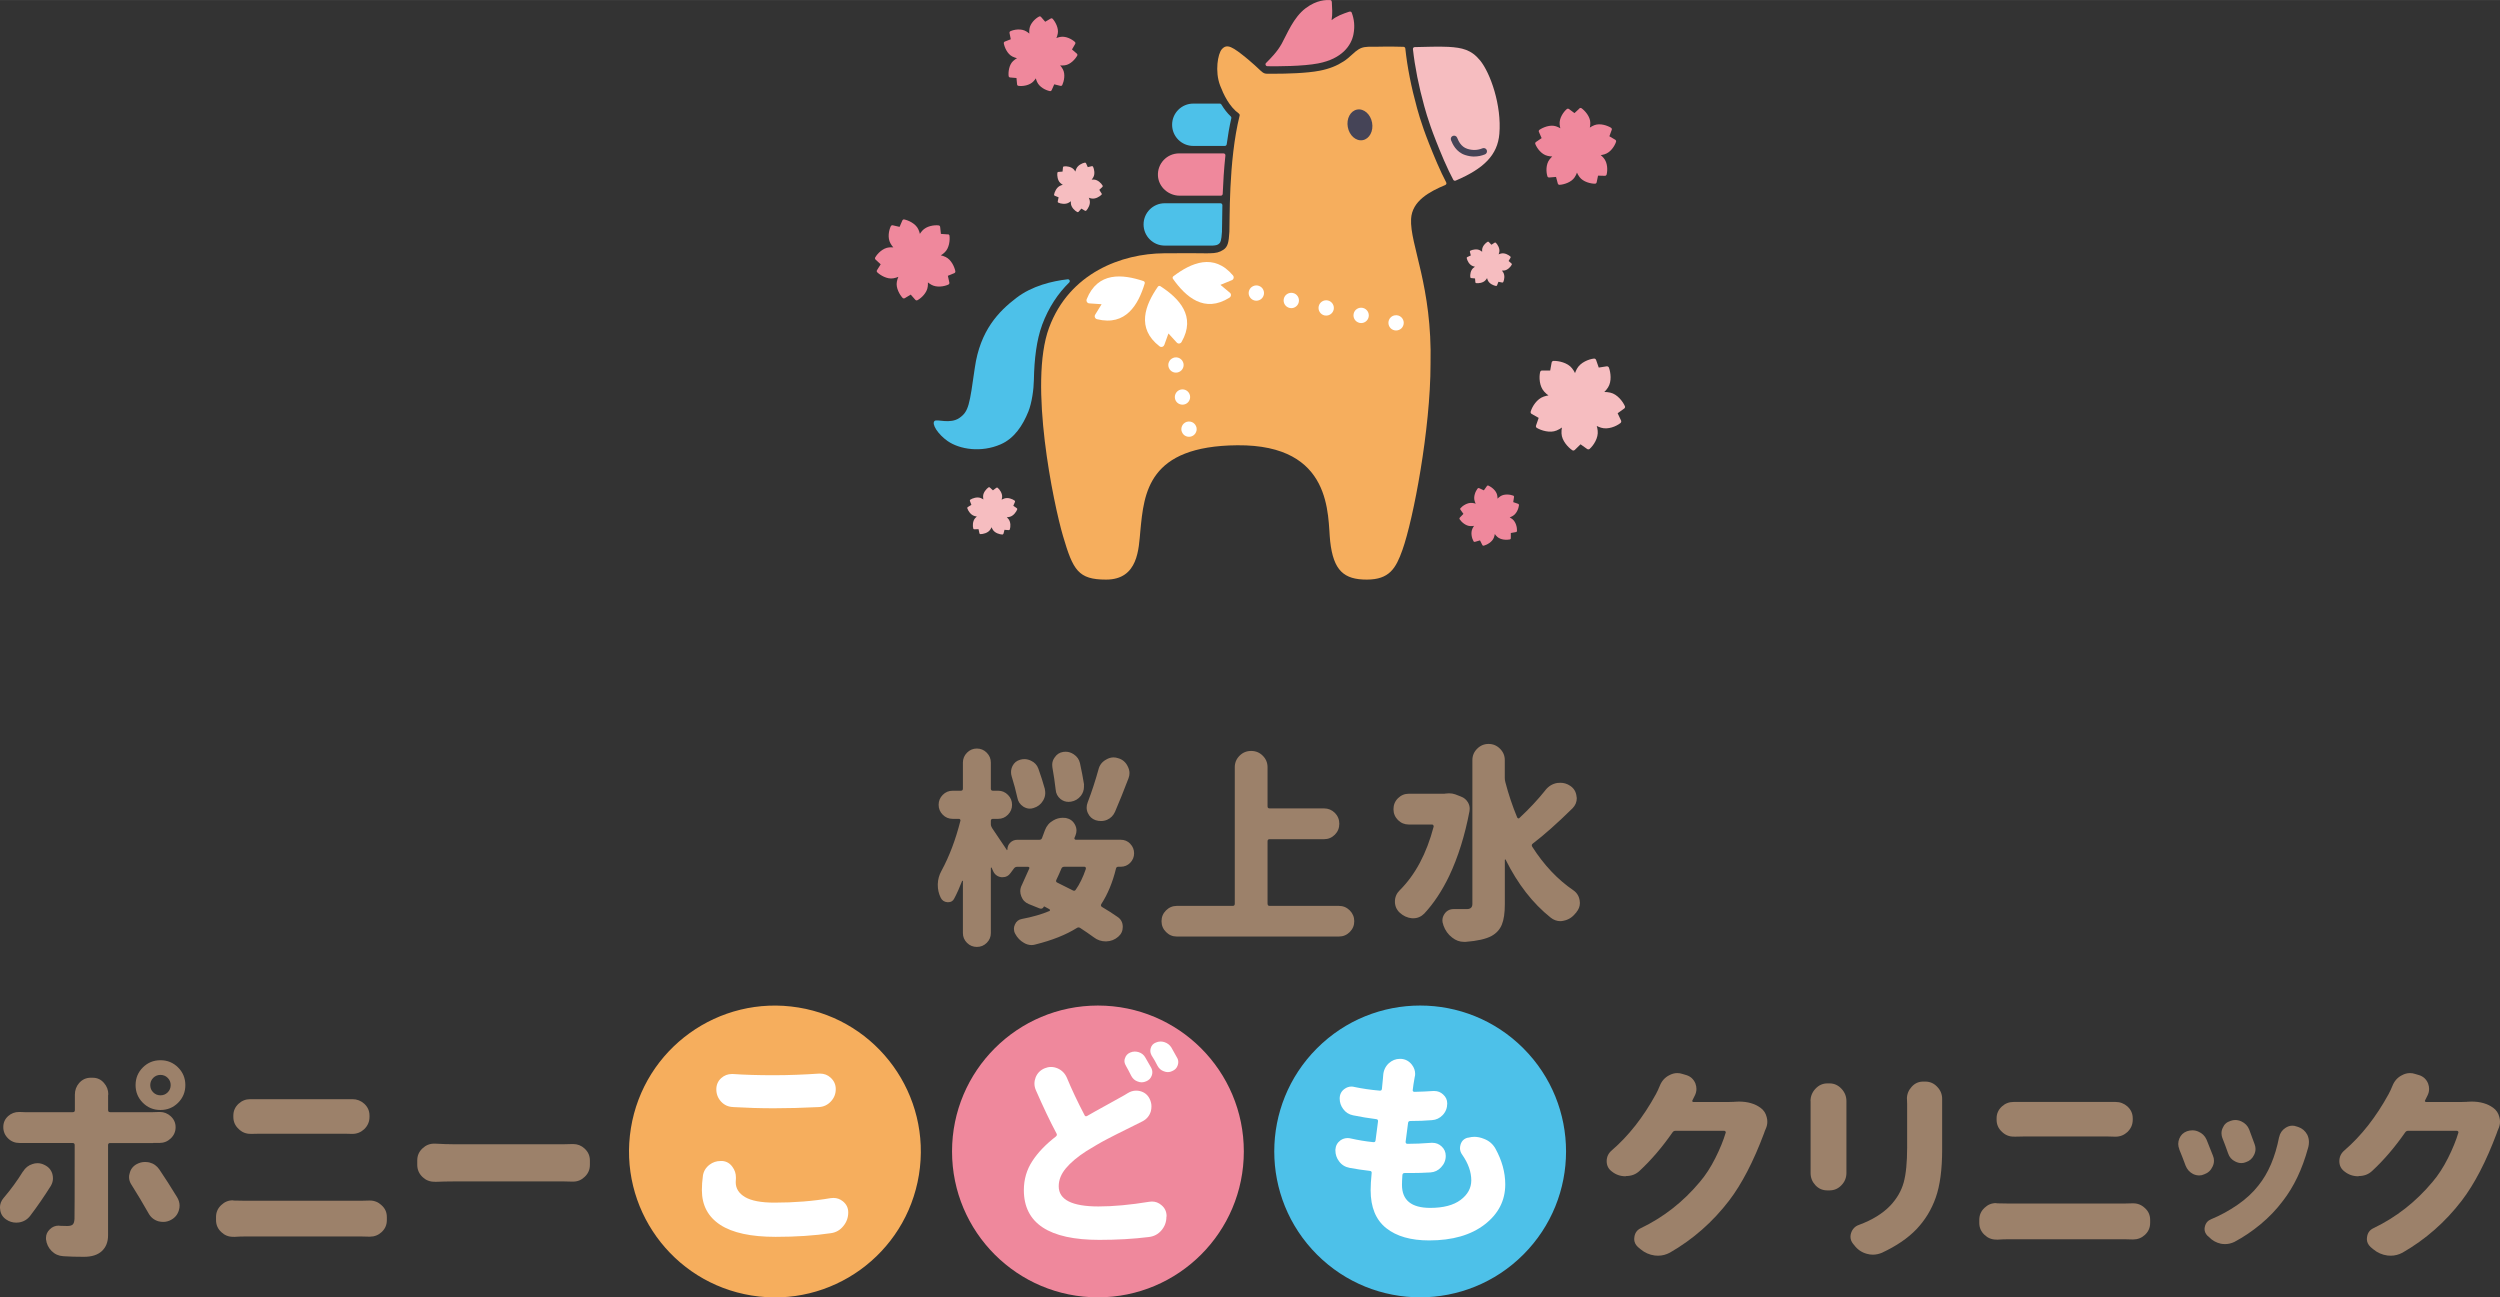 <?xml version="1.0" encoding="UTF-8"?>
<svg id="_レイヤー_2" data-name="レイヤー 2" xmlns="http://www.w3.org/2000/svg" width="190mm" height="98.6mm" viewBox="0 0 538.58 279.48">
  <rect x="0" y="0" width="538.58" height="279.48" fill="#333333" stroke="none"/>
  <defs>
    <style>
      .cls-1 {
        fill: #454457;
      }

      .cls-2 {
        fill: #9c816a;
      }

      .cls-3 {
        fill: #fff;
      }

      .cls-4 {
        fill: #f6bdc0;
      }

      .cls-5 {
        fill: #f6ae5d;
      }

      .cls-6 {
        fill: #ef889c;
      }

      .cls-7 {
        fill: #4dc1e9;
      }
    </style>
  </defs>
  <g id="_レイヤー_1-2" data-name="レイヤー 1">
    <g>
      <g>
        <circle class="cls-6" cx="236.53" cy="248.05" r="31.43"/>
        <circle class="cls-7" cx="305.95" cy="248.05" r="31.43" transform="translate(-85.79 288.99) rotate(-45)"/>
        <circle class="cls-5" cx="166.94" cy="248.05" r="31.43" transform="translate(-104.65 373.1) rotate(-80.78)"/>
        <g>
          <path class="cls-2" d="M373.63,237.35c.35-.03.69-.04,1.01-.04,1.84,0,3.38.44,4.61,1.32.7.5,1.16,1.19,1.36,2.06.09.32.13.64.13.97,0,.53-.12,1.04-.35,1.54-.15.32-.26.63-.35.92-2.28,6.09-4.79,10.92-7.51,14.49-3.57,4.66-7.83,8.4-12.78,11.24-.82.44-1.67.66-2.55.66-.24,0-.47-.02-.7-.04-1.14-.15-2.17-.6-3.08-1.36l-.57-.48c-.53-.5-.79-1.07-.79-1.71,0-.15.02-.29.04-.44.12-.88.57-1.51,1.36-1.89,4.89-2.34,9.14-5.66,12.74-9.97,1.23-1.44,2.34-3.15,3.34-5.14,1-1.99,1.74-3.82,2.24-5.49.03-.09,0-.18-.07-.26-.07-.09-.17-.13-.28-.13h-10.46c-.29,0-.51.12-.66.35-2.22,3.19-4.58,5.95-7.07,8.26-.79.76-1.77,1.14-2.94,1.14-.03.03-.06.05-.09.05-1.11,0-2.09-.34-2.94-1.01-.76-.56-1.14-1.3-1.14-2.24s.37-1.71,1.1-2.33c3.63-3.13,6.79-7.16,9.49-12.08.29-.53.59-1.16.88-1.89.41-1,1.07-1.73,1.98-2.2.59-.32,1.17-.48,1.76-.48.38,0,.75.06,1.1.18l.88.26c.91.29,1.55.89,1.93,1.8.15.41.22.8.22,1.19,0,.5-.13,1-.39,1.49-.09.18-.25.5-.48.96-.06.09-.06.17,0,.24.06.07.13.11.22.11h7.47c.44,0,.89-.01,1.36-.04Z"/>
          <path class="cls-2" d="M390.04,237.21c0-1.02.36-1.92,1.08-2.68.72-.76,1.57-1.14,2.57-1.14h.44c1,0,1.85.38,2.57,1.14.72.76,1.08,1.66,1.08,2.68v15.46c0,1.03-.35,1.9-1.05,2.63-.7.76-1.57,1.14-2.59,1.14h-.48c-1.03,0-1.89-.38-2.59-1.14-.67-.73-1.01-1.6-1.01-2.59v-15.51ZM410.81,236.69c0-.96.34-1.81,1.01-2.55.67-.76,1.51-1.14,2.5-1.14h.44c1.02,0,1.89.38,2.59,1.14.7.73,1.05,1.6,1.05,2.59v10.94c0,4.27-.46,7.72-1.38,10.32-.92,2.61-2.31,4.88-4.15,6.81-1.84,1.93-4.33,3.63-7.47,5.09-.64.26-1.29.4-1.93.4-.44,0-.86-.06-1.27-.18-1.11-.29-2.02-.91-2.72-1.84l-.26-.31c-.38-.47-.57-.98-.57-1.54,0-.26.04-.53.13-.79.29-.88.86-1.47,1.71-1.76,2.84-1.05,5.08-2.43,6.72-4.13,1.43-1.52,2.4-3.18,2.9-4.99.5-1.8.75-4.33.75-7.58v-9.31l-.04-1.19Z"/>
          <path class="cls-2" d="M430.22,267.04h-.18c-.97,0-1.8-.34-2.5-1.01-.76-.7-1.14-1.57-1.14-2.59v-.66c0-1.03.38-1.89,1.14-2.59.7-.67,1.52-1.01,2.46-1.01.06,0,.13.02.22.05.91.03,1.68.04,2.33.04h25.21c.47,0,1.01-.02,1.63-.04h.18c.96,0,1.8.34,2.5,1.01.76.67,1.14,1.52,1.14,2.55v.66c0,1.03-.38,1.89-1.14,2.59-.7.64-1.54.97-2.5.97h-.18c-.65-.03-1.19-.04-1.63-.04h-25.21c-.67,0-1.45.03-2.33.09ZM433.95,244.86h-.13c-1,0-1.84-.35-2.55-1.05-.76-.7-1.14-1.57-1.14-2.59v-.31c0-1,.38-1.84,1.14-2.55.7-.64,1.54-.97,2.5-.97h22c.97,0,1.81.32,2.55.97.76.7,1.14,1.55,1.14,2.55v.31c0,1.03-.38,1.9-1.14,2.64-.73.67-1.58,1.01-2.55,1.01h-.13c-.59-.03-1.08-.04-1.49-.04h-18.23c-.59,0-1.25.02-1.98.04Z"/>
          <path class="cls-2" d="M469.5,247.59c-.16-.39-.24-.78-.24-1.16s.08-.76.24-1.16c.31-.76.86-1.28,1.64-1.57.39-.13.78-.2,1.17-.2.44,0,.88.09,1.29.28.81.34,1.4.91,1.76,1.72.44,1.07.9,2.22,1.37,3.44.16.37.23.73.23,1.1,0,.44-.1.88-.31,1.29-.37.81-.97,1.36-1.8,1.65-.34.16-.69.24-1.06.24-.44,0-.89-.1-1.33-.31-.76-.39-1.29-.99-1.61-1.8-.47-1.28-.93-2.45-1.37-3.52ZM491,244.97c.18-.86.64-1.53,1.37-2,.47-.31.96-.47,1.49-.47.29,0,.57.05.86.16l.39.12c.86.29,1.51.85,1.96,1.68.23.5.35,1.02.35,1.57,0,.34-.04.68-.12,1.02-.03.03-.05.12-.08.28-1.23,4.52-3.03,8.3-5.4,11.36-1.41,1.88-3.02,3.56-4.82,5.05-1.8,1.49-3.68,2.76-5.64,3.8-.65.31-1.32.47-2,.47-.31,0-.61-.03-.9-.08-.99-.21-1.86-.69-2.59-1.45l-.35-.31c-.39-.42-.59-.89-.59-1.41,0-.18.03-.37.08-.55.18-.76.64-1.28,1.37-1.57,1.96-.81,3.84-1.84,5.66-3.09,1.81-1.25,3.32-2.65,4.52-4.19,2.12-2.64,3.59-6.1,4.43-10.38ZM478.78,245.2c-.13-.36-.2-.72-.2-1.06,0-.42.09-.81.27-1.17.31-.76.86-1.25,1.65-1.49.34-.13.68-.2,1.02-.2.47,0,.93.1,1.37.31.78.37,1.33.94,1.65,1.72.39,1.04.78,2.1,1.17,3.17.13.34.2.68.2,1.02,0,.44-.1.88-.31,1.29-.37.78-.95,1.31-1.76,1.57-.31.13-.64.2-.98.2-.44,0-.89-.12-1.33-.35-.76-.37-1.27-.95-1.53-1.76-.39-1.12-.8-2.21-1.21-3.25Z"/>
          <path class="cls-2" d="M531.47,237.35c.35-.03.69-.04,1.01-.04,1.84,0,3.38.44,4.61,1.32.7.5,1.16,1.19,1.36,2.06.09.32.13.64.13.97,0,.53-.12,1.04-.35,1.54-.15.32-.26.63-.35.92-2.28,6.09-4.79,10.92-7.51,14.49-3.57,4.66-7.83,8.4-12.78,11.24-.82.44-1.67.66-2.55.66-.24,0-.47-.02-.7-.04-1.14-.15-2.17-.6-3.08-1.36l-.57-.48c-.53-.5-.79-1.07-.79-1.71,0-.15.02-.29.04-.44.12-.88.57-1.51,1.36-1.89,4.89-2.34,9.14-5.66,12.74-9.97,1.23-1.44,2.34-3.15,3.34-5.14,1-1.99,1.74-3.82,2.24-5.49.03-.09,0-.18-.07-.26-.07-.09-.17-.13-.28-.13h-10.46c-.29,0-.51.12-.66.35-2.22,3.19-4.58,5.95-7.07,8.26-.79.76-1.77,1.14-2.94,1.14-.03.03-.06.05-.09.05-1.11,0-2.09-.34-2.94-1.01-.76-.56-1.14-1.3-1.14-2.24s.37-1.71,1.1-2.33c3.63-3.13,6.79-7.16,9.49-12.08.29-.53.59-1.16.88-1.89.41-1,1.07-1.73,1.98-2.2.59-.32,1.17-.48,1.76-.48.38,0,.75.06,1.1.18l.88.26c.91.29,1.55.89,1.93,1.8.15.41.22.8.22,1.19,0,.5-.13,1-.39,1.49-.09.18-.25.5-.48.96-.06.09-.06.17,0,.24.06.07.13.11.22.11h7.47c.44,0,.89-.01,1.36-.04Z"/>
        </g>
        <path class="cls-3" d="M315.01,248.76c-.32-.44-.48-.91-.48-1.4,0-.26.04-.54.13-.83.26-.79.79-1.27,1.58-1.45h.09c.44-.11.86-.18,1.27-.18.7,0,1.4.15,2.11.44,1.08.41,1.9,1.11,2.46,2.11,1.4,2.55,2.11,5.11,2.11,7.69,0,3.49-1.48,6.37-4.44,8.65-2.96,2.28-6.94,3.43-11.95,3.43-3.95,0-7.04-.88-9.27-2.66-2.22-1.77-3.34-4.49-3.34-8.15,0-.97.07-2.21.22-3.73.03-.26-.1-.41-.39-.44-1.52-.18-2.99-.39-4.39-.66-.94-.18-1.69-.64-2.24-1.4-.53-.7-.79-1.48-.79-2.33v-.22c.06-.82.42-1.48,1.1-1.98.47-.32.98-.48,1.54-.48.23,0,.47.03.7.09,1.55.35,3.16.62,4.83.79.29.03.45-.1.48-.39l.53-4.09c.03-.29-.1-.45-.39-.48-1.64-.21-3.31-.48-5.01-.83-.88-.18-1.58-.63-2.11-1.36-.5-.67-.75-1.42-.75-2.24,0-.88.34-1.57,1.01-2.06.47-.35.98-.53,1.54-.53.2,0,.41.03.62.09,1.67.35,3.48.62,5.45.79.29.03.45-.1.48-.39.12-1.06.19-1.8.22-2.24,0-.03.02-.23.05-.61.06-1.06.45-1.93,1.19-2.64.7-.64,1.51-.97,2.41-.97h.22c.97.06,1.76.48,2.37,1.27.47.61.7,1.27.7,1.97,0,.24-.03.46-.09.66,0,.03-.04.28-.13.75-.03.15-.08.45-.15.9-.07.46-.12.84-.15,1.16-.03.12,0,.21.07.29.07.07.17.11.29.11,1.4-.03,2.75-.09,4.04-.18h.26c.73,0,1.36.25,1.89.75.59.53.88,1.17.88,1.93,0,.97-.32,1.8-.97,2.5-.64.67-1.42,1.04-2.33,1.1-1.4.12-2.96.18-4.66.18-.29,0-.45.15-.48.44-.2,1.52-.38,2.88-.53,4.08,0,.12.04.21.11.29.07.07.17.11.29.11,1.52,0,3.23-.07,5.14-.22h.26c.73,0,1.38.25,1.93.75.62.56.92,1.25.92,2.07,0,.94-.34,1.76-1.01,2.46-.62.67-1.38,1.04-2.28,1.1-1.44.09-2.82.13-4.17.13h-1.4c-.29,0-.46.15-.48.44-.06.85-.09,1.55-.09,2.11,0,3.31,2.03,4.96,6.1,4.96,2.81,0,4.99-.57,6.52-1.71s2.31-2.55,2.31-4.22c0-1.81-.65-3.65-1.93-5.49Z"/>
        <path class="cls-3" d="M242.97,235.48c.56-.35,1.16-.53,1.8-.53.26,0,.53.03.79.09.94.23,1.63.76,2.06,1.58.29.56.44,1.13.44,1.72,0,.35-.04.7-.13,1.05-.29.97-.88,1.68-1.76,2.15-.56.29-1.17.6-1.84.92-.12.06-.66.33-1.63.81-.97.48-1.67.83-2.11,1.05s-1.08.55-1.93.99c-.85.44-1.64.88-2.39,1.32-.75.44-1.5.89-2.26,1.36-1.9,1.23-3.37,2.46-4.39,3.69-1.03,1.23-1.54,2.52-1.54,3.87,0,2.9,2.86,4.35,8.57,4.35,3.19,0,6.84-.34,10.94-1.01.2-.03.4-.05.57-.05.76,0,1.43.25,2.02.75.76.61,1.14,1.42,1.14,2.42l-.04.13c0,1.11-.36,2.08-1.08,2.92-.72.84-1.63,1.31-2.75,1.43-3.28.41-6.82.61-10.63.61-10.83,0-16.25-3.57-16.25-10.72,0-2.31.61-4.4,1.83-6.26,1.21-1.86,2.91-3.62,5.07-5.29.23-.2.28-.43.13-.66-1.38-2.58-2.85-5.68-4.44-9.31-.2-.47-.31-.94-.31-1.41s.09-.92.26-1.36c.38-.94,1.04-1.59,1.98-1.97.44-.18.88-.27,1.32-.27.5,0,.98.11,1.45.31.91.41,1.57,1.08,1.98,2.02,1.03,2.49,2.3,5.18,3.82,8.08.11.23.31.28.57.13,1.06-.62,2.41-1.37,4.07-2.28,1.65-.91,2.66-1.46,3.01-1.67.7-.38,1.26-.7,1.67-.97ZM242.55,229.56c-.2-.32-.31-.66-.31-1.01,0-.2.04-.41.13-.61.18-.56.54-.95,1.1-1.19.32-.15.66-.22,1.01-.22.26,0,.54.05.83.13.64.2,1.13.6,1.45,1.19.38.64.79,1.36,1.23,2.15.18.33.26.66.26,1.01,0,.23-.04.47-.13.7-.21.58-.6.99-1.19,1.23-.32.14-.65.22-.97.22-.29,0-.59-.06-.88-.18-.59-.2-1.04-.6-1.36-1.19-.44-.88-.83-1.62-1.19-2.24ZM248.08,227.36c-.17-.32-.26-.66-.26-1.01,0-.18.03-.37.09-.57.17-.59.54-.98,1.1-1.19.32-.14.66-.22,1.01-.22.29,0,.57.04.83.13.64.21,1.14.59,1.49,1.14.41.7.82,1.43,1.23,2.2.18.29.27.61.27.97,0,.23-.05.47-.13.7-.2.59-.6.99-1.19,1.23-.29.15-.6.22-.92.22-.29,0-.59-.06-.88-.18-.58-.2-1.04-.6-1.36-1.19-.41-.82-.83-1.56-1.28-2.24Z"/>
        <path class="cls-3" d="M151.42,253.32c.15-1,.63-1.8,1.45-2.42.7-.53,1.49-.79,2.37-.79h.4c.91.09,1.62.51,2.15,1.27.5.67.75,1.42.75,2.24v.31c-.03.26-.04.51-.04.75,0,1.35.67,2.41,2.02,3.21,1.35.79,3.45,1.19,6.32,1.19,4.27,0,8.32-.32,12.12-.97.2-.03.41-.04.61-.04.73,0,1.39.23,1.98.7.79.62,1.19,1.42,1.19,2.41,0,1.11-.35,2.09-1.05,2.94-.7.88-1.6,1.39-2.68,1.54-3.57.53-7.54.79-11.9.79-5.33,0-9.31-.86-11.95-2.59-2.63-1.73-3.95-4.22-3.95-7.47,0-1,.07-2.02.22-3.07ZM157.92,238.48c-1.03-.03-1.88-.42-2.57-1.16-.69-.75-1.03-1.63-1.03-2.66,0-.96.35-1.77,1.05-2.41.67-.59,1.43-.88,2.28-.88h.26c2.58.18,5.49.26,8.74.26s6.4-.12,9.8-.35h.22c.88,0,1.64.29,2.28.88.73.67,1.1,1.49,1.1,2.46,0,1.03-.35,1.91-1.05,2.66-.7.75-1.55,1.15-2.55,1.21-3.6.18-6.85.26-9.75.26s-5.8-.09-8.78-.26Z"/>
        <g>
          <path class="cls-2" d="M4.96,252.38c.5-.82,1.19-1.36,2.06-1.62.35-.12.7-.18,1.05-.18.53,0,1.04.13,1.54.39.85.41,1.41,1.05,1.67,1.93.09.32.13.64.13.96,0,.53-.15,1.06-.44,1.58-1.41,2.25-2.9,4.42-4.48,6.5-.62.79-1.42,1.26-2.42,1.41-.21.03-.4.04-.57.04-.79,0-1.52-.23-2.2-.7-.76-.53-1.19-1.26-1.27-2.2-.03-.12-.04-.23-.04-.35,0-.76.26-1.45.79-2.07,1.55-1.81,2.94-3.72,4.17-5.71ZM32.99,246.24h-9.27c-.29,0-.44.15-.44.44v19.46c0,1.41-.44,2.53-1.32,3.36-.88.83-2.17,1.25-3.87,1.25s-3.12-.04-4.44-.13c-1-.06-1.84-.43-2.53-1.12-.69-.69-1.09-1.53-1.21-2.53v-.31c0-.7.28-1.32.83-1.84.53-.53,1.17-.79,1.93-.79.09,0,.18.02.26.04.59.03,1.1.04,1.54.04.59,0,.99-.11,1.21-.33.22-.22.34-.62.37-1.21.03-.76.04-6.06.04-15.9,0-.29-.15-.44-.44-.44H4.22c-.97,0-1.79-.32-2.46-.97-.7-.67-1.05-1.49-1.05-2.46s.35-1.73,1.05-2.37c.67-.59,1.45-.88,2.33-.88h.18c.38.03.73.04,1.05.04h10.37c.29,0,.44-.15.44-.44v-3.34c0-.97.31-1.8.92-2.5.67-.76,1.51-1.14,2.5-1.14h.4c1,0,1.82.38,2.46,1.14.61.7.92,1.51.92,2.41,0,.06-.02.13-.04.22v3.21c0,.29.15.44.44.44h9.22c.38,0,.82-.01,1.32-.04h.18c.88,0,1.65.31,2.33.92.7.65,1.05,1.44,1.05,2.37s-.35,1.74-1.05,2.41c-.67.64-1.48.97-2.42.97h-1.36ZM28.33,255.24c-.35-.53-.53-1.08-.53-1.67,0-.26.04-.53.13-.79.2-.88.7-1.54,1.49-1.98.59-.32,1.19-.48,1.8-.48.29,0,.6.03.92.09.94.23,1.67.75,2.2,1.54,1.17,1.73,2.45,3.72,3.82,5.97.35.59.53,1.19.53,1.8,0,.29-.04.6-.13.92-.26.96-.83,1.68-1.71,2.15-.53.29-1.08.44-1.67.44-.35,0-.7-.04-1.05-.13-.97-.29-1.68-.88-2.15-1.76-1.14-2.02-2.36-4.06-3.65-6.11ZM38.37,237.56c-1.04,1.04-2.31,1.56-3.8,1.56s-2.76-.52-3.8-1.56c-1.04-1.04-1.56-2.31-1.56-3.8s.52-2.76,1.56-3.8c1.04-1.04,2.31-1.56,3.8-1.56s2.76.52,3.8,1.56c1.04,1.04,1.56,2.31,1.56,3.8s-.52,2.76-1.56,3.8ZM36.13,232.2c-.42-.42-.95-.64-1.56-.64s-1.13.21-1.56.64c-.42.42-.64.95-.64,1.56s.21,1.14.64,1.56c.42.42.95.64,1.56.64s1.13-.21,1.56-.64c.42-.42.64-.95.64-1.56s-.21-1.13-.64-1.56Z"/>
          <path class="cls-2" d="M50.36,266.44h-.18c-.97,0-1.8-.34-2.5-1.01-.76-.7-1.14-1.57-1.14-2.59v-.66c0-1.03.38-1.89,1.14-2.59.7-.67,1.52-1.01,2.46-1.01.06,0,.13.02.22.05.91.03,1.68.04,2.33.04h25.21c.47,0,1.01-.02,1.62-.04h.18c.97,0,1.8.34,2.5,1.01.76.67,1.14,1.52,1.14,2.55v.66c0,1.03-.38,1.89-1.14,2.59-.7.64-1.54.97-2.5.97h-.18c-.64-.03-1.19-.04-1.62-.04h-25.21c-.67,0-1.45.03-2.33.09ZM54.09,244.26h-.13c-1,0-1.84-.35-2.55-1.05-.76-.7-1.14-1.57-1.14-2.59v-.31c0-1,.38-1.84,1.14-2.55.7-.64,1.54-.97,2.5-.97h22c.97,0,1.82.32,2.55.97.76.7,1.14,1.55,1.14,2.55v.31c0,1.03-.38,1.9-1.14,2.64-.73.67-1.58,1.01-2.55,1.01h-.13c-.59-.03-1.08-.04-1.49-.04h-18.23c-.59,0-1.25.02-1.98.04Z"/>
          <path class="cls-2" d="M93.71,254.58h-.13c-1,0-1.84-.34-2.55-1.01-.76-.73-1.14-1.61-1.14-2.63v-.97c0-1.03.38-1.89,1.14-2.59.7-.67,1.54-1.01,2.5-1.01h.18c1.64.09,2.96.13,3.95.13h23.89c.53,0,1.1-.01,1.71-.04h.22c.94,0,1.76.32,2.46.97.76.7,1.14,1.55,1.14,2.55v.97c0,1.03-.38,1.89-1.14,2.59-.7.67-1.52,1.01-2.46,1.01h-.22c-.67-.03-1.25-.04-1.71-.04h-23.89c-1.17,0-2.49.03-3.95.09Z"/>
        </g>
        <g>
          <path class="cls-2" d="M243.49,181.78c.56.57.83,1.25.83,2.04s-.28,1.47-.83,2.04c-.56.57-1.25.86-2.06.86h-.53c-.26,0-.42.13-.48.39-.73,2.99-1.79,5.53-3.16,7.64-.15.26-.1.47.13.62,1.29.76,2.39,1.47,3.3,2.11.79.5,1.19,1.23,1.19,2.2,0,.85-.32,1.55-.97,2.11-.73.64-1.6.98-2.59,1.01h-.09c-.97,0-1.83-.29-2.59-.88-.88-.64-1.86-1.32-2.94-2.02-.23-.15-.47-.15-.7,0-2.31,1.46-5.29,2.65-8.92,3.56-.29.09-.57.13-.83.13-.59,0-1.14-.16-1.67-.48-.79-.44-1.42-1.1-1.89-1.98-.18-.35-.26-.7-.26-1.05,0-.29.07-.6.22-.92.29-.67.79-1.07,1.49-1.19,2.31-.44,4.29-1.01,5.93-1.71.09-.03.13-.09.13-.18s-.04-.16-.13-.22l-1.05-.57c-.06-.03-.1-.03-.13,0-.2.44-.53.57-.97.39l-2.28-.92c-.79-.32-1.33-.88-1.62-1.67-.15-.38-.22-.75-.22-1.1,0-.44.1-.86.31-1.27.44-.94.98-2.14,1.62-3.6.06-.09.06-.18,0-.26-.06-.09-.15-.13-.26-.13h-2.33c-.29,0-.53.12-.7.35l-.75,1.01c-.41.59-.97.88-1.67.88h-.31c-.82-.12-1.41-.56-1.76-1.32-.09-.23-.19-.47-.31-.7-.03-.06-.07-.08-.11-.07-.04.02-.07.05-.07.11v14.01c0,.82-.29,1.52-.88,2.11-.59.59-1.3.88-2.13.88s-1.54-.29-2.13-.88c-.59-.59-.88-1.29-.88-2.11v-11.2s-.02-.05-.07-.07c-.04-.01-.08,0-.11.07-.53,1.38-1.08,2.62-1.67,3.73-.26.56-.7.83-1.32.83h-.18c-.67-.06-1.16-.39-1.45-1.01-.41-.85-.61-1.74-.61-2.68v-.22c.03-1,.29-1.95.79-2.85,1.7-3.13,3.06-6.74,4.09-10.81.03-.09,0-.18-.07-.26-.07-.09-.15-.13-.24-.13h-1.36c-.85,0-1.57-.3-2.15-.9-.59-.6-.88-1.31-.88-2.13s.29-1.53.88-2.13c.59-.6,1.3-.9,2.15-.9h1.76c.29,0,.44-.15.44-.44v-5.62c0-.82.29-1.53.88-2.13.59-.6,1.3-.9,2.13-.9s1.54.3,2.13.9c.59.6.88,1.31.88,2.13v5.62c0,.29.15.44.44.44h1.14c.82,0,1.52.3,2.11.9.59.6.88,1.31.88,2.13s-.29,1.53-.88,2.13c-.59.6-1.29.9-2.11.9h-1.14c-.29,0-.44.15-.44.44v.7c0,.29.09.57.26.83.41.61,1.46,2.18,3.16,4.7,0,.06.02.08.07.07.04-.01.07-.04.07-.07,0-.62.2-1.13.62-1.54.41-.41.92-.62,1.54-.62h4.74c.29,0,.48-.13.57-.39.26-.7.47-1.26.62-1.67.35-.94.95-1.64,1.8-2.11.64-.38,1.32-.57,2.02-.57.23,0,.47.02.7.04.88.18,1.52.64,1.93,1.4.23.41.35.85.35,1.32,0,.32-.07.67-.22,1.05-.06.18-.13.35-.22.53-.03.09-.02.18.04.26.06.09.15.13.26.13h9.66c.82,0,1.51.29,2.06.86ZM225.09,170.03c.06.26.09.54.09.83,0,.56-.16,1.1-.48,1.63-.47.79-1.16,1.32-2.06,1.58-.26.09-.53.13-.79.13-.47,0-.94-.15-1.41-.44-.7-.47-1.13-1.11-1.27-1.93-.32-1.46-.73-3-1.23-4.61-.09-.29-.13-.59-.13-.88,0-.44.1-.88.31-1.32.35-.7.91-1.16,1.67-1.36.29-.09.6-.13.92-.13.47,0,.94.12,1.41.35.76.35,1.29.92,1.58,1.71.56,1.55,1.02,3.03,1.41,4.44ZM233.52,169.02v.48c0,.7-.22,1.35-.66,1.93-.56.7-1.27,1.13-2.15,1.27-.18.03-.35.04-.53.04-.61,0-1.19-.2-1.71-.61-.64-.53-1-1.22-1.05-2.07-.18-1.55-.41-3.13-.7-4.74-.03-.2-.04-.39-.04-.57,0-.59.18-1.11.53-1.58.44-.67,1.05-1.07,1.84-1.19.18-.03.35-.04.53-.04.61,0,1.2.19,1.76.57.7.47,1.14,1.1,1.32,1.89.35,1.58.64,3.12.88,4.61ZM233.92,187.16c.03-.12.01-.22-.04-.31-.06-.09-.15-.13-.26-.13h-4.35c-.29,0-.5.13-.61.39-.09.23-.26.63-.51,1.19-.25.56-.45.98-.59,1.27-.12.26-.04.45.22.57.79.38,1.9.94,3.34,1.67.26.15.47.1.62-.13.85-1.2,1.58-2.71,2.2-4.52ZM240.2,174.9c-.35.79-.92,1.36-1.71,1.71-.44.18-.88.26-1.32.26-.38,0-.76-.06-1.14-.18-.76-.26-1.32-.78-1.67-1.54-.18-.38-.26-.78-.26-1.19,0-.35.07-.72.22-1.1.88-2.28,1.65-4.66,2.33-7.11.23-.94.78-1.64,1.63-2.11.53-.32,1.07-.48,1.62-.48.32,0,.66.06,1.01.18.91.26,1.58.83,2.02,1.71.26.5.4,1,.4,1.49,0,.38-.07.76-.22,1.14-1.03,2.69-1.99,5.1-2.9,7.2Z"/>
          <path class="cls-2" d="M273.08,194.71c0,.29.15.44.44.44h14.93c.91,0,1.68.32,2.33.97.64.64.97,1.42.97,2.33s-.32,1.68-.97,2.33c-.64.64-1.42.97-2.33.97h-34.92c-.91,0-1.68-.32-2.33-.97-.64-.64-.97-1.42-.97-2.33s.32-1.68.97-2.33c.64-.64,1.42-.97,2.33-.97h12.04c.29,0,.44-.15.44-.44v-29.43c0-.97.34-1.79,1.03-2.48.69-.69,1.52-1.03,2.5-1.03s1.82.34,2.5,1.03c.69.69,1.03,1.52,1.03,2.48v8.43c0,.29.15.44.44.44h11.73c.91,0,1.68.32,2.33.96.64.65.96,1.43.96,2.35s-.32,1.71-.96,2.35-1.42.97-2.33.97h-11.73c-.29,0-.44.15-.44.44v13.48Z"/>
          <path class="cls-2" d="M311.44,170.95c.23-.03.48-.05.75-.05.44,0,.88.07,1.32.22l1.23.48c.64.24,1.14.65,1.49,1.23.26.44.39.89.39,1.36,0,.18-.02.35-.04.53-1,5.27-2.46,9.94-4.39,14.01-1.55,3.22-3.34,5.91-5.36,8.08-.67.67-1.47,1.01-2.37,1.01h-.26c-1-.09-1.89-.5-2.68-1.23-.67-.64-1.01-1.43-1.01-2.37s.34-1.74,1.01-2.41c3.37-3.34,5.81-7.92,7.34-13.75,0-.12-.03-.22-.09-.31-.06-.09-.15-.13-.26-.13h-5.01c-.91,0-1.68-.32-2.33-.96-.64-.64-.97-1.43-.97-2.35s.32-1.71.97-2.35c.64-.64,1.42-.97,2.33-.97h7.69c.09,0,.18-.02.26-.04ZM332.97,170.16c.67-.82,1.51-1.32,2.5-1.49.26-.03.5-.04.7-.04.76,0,1.46.22,2.11.66.82.55,1.27,1.33,1.36,2.33.03.12.05.22.05.31,0,.85-.31,1.58-.92,2.2-3.25,3.19-6.1,5.73-8.56,7.6-.23.18-.28.39-.13.66,2.52,3.95,5.48,7.09,8.87,9.4.76.53,1.22,1.26,1.36,2.2.03.18.05.35.05.53,0,.73-.25,1.39-.75,1.98,0,.03-.02.06-.04.09l-.18.18c-.67.85-1.52,1.38-2.55,1.58-.24.06-.47.09-.7.09-.73,0-1.42-.25-2.06-.75-3.87-3.08-7.1-7.23-9.71-12.48,0-.06-.03-.08-.09-.07s-.09.05-.09.11v9.53c0,1.88-.21,3.34-.64,4.39-.42,1.05-1.16,1.87-2.22,2.46-1.17.64-3.03,1.07-5.58,1.27h-.35c-.94,0-1.79-.31-2.55-.92-.88-.67-1.51-1.55-1.89-2.63,0-.06-.01-.12-.04-.18-.12-.29-.18-.59-.18-.88,0-.5.15-.96.44-1.4.47-.7,1.13-1.05,1.98-1.05h2.85c.79,0,1.19-.37,1.19-1.1v-31.01c0-.94.34-1.75,1.03-2.44.69-.69,1.51-1.03,2.46-1.03s1.77.34,2.46,1.03,1.03,1.5,1.03,2.44v3.91c0,.29.05.59.13.88.67,2.58,1.52,5.11,2.55,7.6.06.09.14.15.24.18.1.03.18,0,.24-.09,2.14-1.99,4.01-4,5.62-6.02Z"/>
        </g>
      </g>
      <g>
        <g>
          <g>
            <path class="cls-6" d="M273.02,14.25c-.35,0-.53-.43-.28-.68.94-.95,2.4-2.38,3.39-4.18,1.13-2.03,2.51-5.66,5.18-7.65,2.39-1.78,4.36-1.77,5.23-1.73.23,0,.34.11.38.45.06,1.22.18,2.48-.05,3.87,1.19-.93,2.31-1.31,3.76-1.81.31-.08.5-.03.59.24.5,1.37.7,2.83.36,4.62-.46,2.4-2.45,5.28-7.59,6.27-3.3.64-8.77.64-10.97.61Z"/>
            <g>
              <path class="cls-7" d="M224.49,70.02c1.44-3.87,3.49-6.86,5.85-9.17.27-.27.06-.73-.32-.69-3.34.38-7.66,1.4-11.08,4.02-3.78,2.89-7.78,6.97-8.93,15.02-1.15,8.04-1.31,9.42-3.31,10.82-2,1.4-4.8.2-5.35.65-.76.63.76,2.92,2.78,4.33,2.6,1.82,7.26,2.55,11.46.71,2.93-1.28,4.75-4.07,5.95-7.05.75-1.85,1.16-4.81,1.19-6.81.08-4.51.59-8.65,1.77-11.84Z"/>
              <path class="cls-7" d="M263.25,49.8c.02-.26.02-.93.03-1.71,0-1.02.02-2.35.06-3.89,0-.23-.18-.42-.4-.42h-12.02c-2.52,0-4.56,2.04-4.56,4.56h0c0,2.52,2.04,4.56,4.56,4.56h10.36c.71-.06,1.05-.11,1.4-.46.22-.22.44-.44.58-2.63Z"/>
              <path class="cls-6" d="M254.01,33.04c-2.62,0-4.72,2.21-4.55,4.86.16,2.42,2.28,4.25,4.7,4.25h8.85c.22,0,.39-.17.4-.38.1-2.51.27-5.37.58-8.28.03-.24-.16-.45-.4-.45h-9.58Z"/>
              <path class="cls-7" d="M262.79,22.31h-5.72c-2.52,0-4.56,2.04-4.56,4.56h0c0,2.52,2.04,4.56,4.56,4.56h6.8c.2,0,.37-.15.4-.35.26-1.91.58-3.82,1-5.63.03-.14-.01-.28-.12-.38-.8-.74-1.46-1.63-2.02-2.56-.07-.12-.2-.2-.34-.2Z"/>
            </g>
            <g>
              <path class="cls-5" d="M311.56,39.29c-.59-1.13-1.28-2.55-1.96-4.14-2.71-6.35-3.62-9.34-4.32-11.85-1.26-4.56-2.11-8.87-2.53-12.86-.02-.2-.19-.36-.4-.36-1.3-.04-2.58-.05-3.85-.05-4.65.14-4.92-.44-7.3,1.79-.54.5-1.11.99-1.73,1.39-1.41.92-3.05,1.61-5.18,2.02-2.86.55-7.22.65-9.9.65-.54,0-1.02,0-1.4,0h0c-.81-.01-1.05-.32-2.09-1.29-.08-.07-.87-.83-1.97-1.75-3.47-2.87-4.6-3.5-5.72-2.23-.84.96-1.53,4.76-.35,7.83.74,1.9,1.93,4.5,4.04,6.03.13.1.2.26.16.41-2.46,9.8-2.1,23.23-2.21,25.04-.14,2.28-.33,3.26-1.31,3.89-.89.57-1.51.71-2.94.75-1.38.04-1.09-.06-9.83,0-9.1.06-20.38,4.2-24.77,16.04-4.46,12.03.99,38.03,3.01,44.89,2.16,7.34,3.27,9.37,9.27,9.37,6.99,0,7.02-6.72,7.39-10.53.79-8.19,1.66-18.25,20.89-18.41,20.73-.17,19.41,15.3,20,20.68.7,6.35,2.99,8.26,7.88,8.26s6.28-2.44,7.68-6.37c2.37-6.65,6.06-26.11,6.06-40.08.4-16.74-4.48-25.75-4.19-31.25.21-3.89,3.96-5.87,7.37-7.31.22-.09.31-.34.2-.54Z"/>
              <path class="cls-4" d="M318.84,12.99c-1.88-2.3-3.88-2.73-6.76-2.9-1.58-.09-5.28-.02-7.3.05-.24,0-.42.21-.39.44.42,3.81,1.24,7.93,2.44,12.28.68,2.46,1.57,5.39,4.24,11.65.7,1.63,1.41,3.08,2.01,4.21.1.18.32.26.52.18,6.12-2.6,9.03-5.55,9.41-10.07.52-6.14-1.93-13.11-4.17-15.85Z"/>
            </g>
          </g>
          <ellipse class="cls-1" cx="292.97" cy="26.87" rx="2.66" ry="3.35" transform="translate(-.07 52.94) rotate(-10.32)"/>
          <path class="cls-1" d="M317.62,33.72c-.64,0-1.29-.11-1.95-.32-2.02-.65-2.76-2.44-3.07-3.2-.15-.36.02-.79.38-.93.36-.15.78.02.93.38h0c.26.64.8,1.95,2.19,2.4,1.13.36,2.2.33,3.28-.11.36-.15.78.03.92.39s-.03.78-.39.92c-.77.31-1.53.46-2.3.46Z"/>
        </g>
        <g>
          <g>
            <path class="cls-3" d="M253.34,80.27c-.11,0-.22,0-.32-.03-.11-.02-.22-.05-.31-.09-.1-.05-.19-.1-.28-.15-.1-.06-.18-.13-.26-.21-.3-.3-.48-.73-.48-1.16,0-.11,0-.22.03-.33.02-.1.06-.21.1-.3.04-.1.09-.19.15-.29.06-.09.13-.17.2-.25.08-.07.16-.14.26-.2.09-.06.18-.11.28-.15.1-.05.2-.07.31-.1.53-.11,1.11.06,1.48.45.08.08.14.16.21.25.06.1.11.18.15.29.04.1.07.2.1.3.02.11.03.22.03.33,0,.43-.18.86-.49,1.16-.3.3-.73.48-1.16.48Z"/>
            <path class="cls-3" d="M253.13,85.86c-.18-.9.39-1.76,1.28-1.95h0c.9-.18,1.76.39,1.95,1.29h0c.18.89-.39,1.76-1.29,1.94h0c-.1.02-.22.03-.33.03h0c-.77,0-1.46-.54-1.61-1.31Z"/>
            <path class="cls-3" d="M256.15,94.09c-.11,0-.22,0-.32-.03-.11-.02-.22-.05-.31-.09-.1-.05-.19-.1-.29-.15-.09-.06-.17-.14-.25-.21-.07-.07-.14-.16-.2-.25-.06-.09-.11-.18-.15-.29-.04-.1-.07-.2-.1-.3-.02-.11-.03-.22-.03-.33,0-.42.18-.85.48-1.16.38-.39.95-.56,1.49-.45.1.02.21.05.3.09.1.05.2.1.29.15.09.06.18.13.25.21.08.07.14.16.21.25.06.09.11.18.15.29.04.1.07.2.1.3.02.11.03.22.03.32,0,.11-.02.22-.03.33-.02.1-.06.21-.1.3-.04.1-.1.2-.15.29-.06.09-.13.18-.21.25-.07.07-.16.14-.25.21-.09.06-.18.1-.29.15-.1.04-.2.07-.3.09-.1.02-.22.03-.32.03Z"/>
          </g>
          <g>
            <path class="cls-3" d="M270.66,64.78c-.1,0-.22-.02-.32-.03-.1-.02-.21-.06-.31-.1-.1-.04-.2-.1-.29-.15-.09-.06-.18-.13-.25-.21-.31-.3-.49-.73-.49-1.16s.18-.86.49-1.17c.07-.07.16-.14.25-.2.09-.06.18-.11.29-.15.1-.04.2-.07.31-.1.22-.04.43-.04.65,0,.1.02.21.06.3.1.1.04.2.09.29.15.09.06.17.13.25.2.3.3.48.74.48,1.17s-.18.86-.48,1.16c-.3.31-.74.49-1.17.49Z"/>
            <path class="cls-3" d="M292.89,69.55c-.89-.19-1.46-1.07-1.27-1.96h0c.18-.9,1.06-1.46,1.96-1.27h0c.89.19,1.46,1.07,1.27,1.96h0c-.16.78-.85,1.31-1.61,1.31h0c-.11,0-.23,0-.34-.03ZM285.36,67.95c-.89-.19-1.46-1.07-1.27-1.96h0c.19-.9,1.07-1.46,1.96-1.27h0c.89.19,1.46,1.07,1.27,1.96h0c-.17.77-.85,1.3-1.61,1.3h0c-.12,0-.23,0-.35-.03ZM277.84,66.34c-.89-.19-1.46-1.07-1.27-1.96h0c.18-.89,1.07-1.46,1.96-1.27h0c.89.18,1.46,1.06,1.27,1.96h0c-.16.77-.85,1.31-1.61,1.31h0c-.11,0-.23-.02-.35-.04Z"/>
            <path class="cls-3" d="M300.75,71.19c-.43,0-.86-.18-1.16-.48-.3-.3-.48-.73-.48-1.17,0-.1,0-.22.03-.32.02-.1.05-.21.09-.3.04-.1.1-.2.15-.29.06-.09.13-.18.21-.25.07-.08.16-.14.25-.21.09-.06.18-.11.29-.15.1-.04.2-.07.31-.09.54-.11,1.11.06,1.49.45.3.3.48.73.48,1.16s-.18.87-.48,1.17c-.31.3-.74.48-1.17.48Z"/>
          </g>
          <path class="cls-3" d="M250.82,74.33l.9-2.5,1.79,1.96c.3.33.82.26,1.04-.13,3.19-5.55-.55-9.41-4.56-12.01-.18-.12-.42-.07-.55.11-2.72,3.93-4.71,8.92.36,12.84.35.27.86.13,1.01-.28Z"/>
          <path class="cls-3" d="M234.67,65.35c1.04.07,2.65.18,2.65.18l-1.39,2.26c-.23.38-.02.86.41.97,6.22,1.53,8.89-3.14,10.27-7.71.06-.21-.05-.43-.26-.5-4.53-1.52-9.87-2.05-12.24,3.9-.16.41.11.87.55.9Z"/>
          <path class="cls-3" d="M265.38,60.35c-.96.39-2.46,1.01-2.46,1.01l2.04,1.7c.34.28.29.81-.08,1.05-5.42,3.42-9.43-.16-12.19-4.05-.12-.18-.09-.42.09-.55,3.81-2.88,8.71-5.08,12.84-.18.28.34.17.86-.24,1.02Z"/>
        </g>
        <g>
          <path class="cls-6" d="M231.98,11.54l-1.04-.89.69-1.19c.08-.14.06-.32-.06-.43-.66-.61-2-1.33-3.22-1.07-.3.06-.55.14-.77.23.12-.26.22-.56.29-.93.25-1.2-.52-2.57-1.09-3.21-.11-.12-.29-.15-.43-.06l-1.18.69-.9-1.04c-.11-.12-.29-.16-.43-.08-.8.42-1.91,1.46-2.07,2.68-.05.38-.05.7-.02.99-.19-.17-.4-.32-.68-.49-1.07-.64-2.57-.4-3.39-.03-.15.07-.23.23-.2.39l.27,1.35-1.28.5c-.15.06-.25.22-.22.38.15.84.75,2.29,1.85,2.84.37.18.68.29.99.36-.27.15-.53.34-.83.61-.9.83-1.07,2.4-.97,3.24.02.16.15.29.32.3l1.37.12.13,1.37c.01.16.14.3.3.32.89.12,2.4-.07,3.24-.98.21-.23.37-.43.5-.64.06.24.14.49.27.77.5,1.13,1.86,1.8,2.75,1.98.16.03.32-.05.39-.2l.56-1.26,1.33.33c.16.04.33-.03.4-.18.36-.77.71-2.3.13-3.38-.19-.36-.38-.62-.59-.85.3.03.62.03,1.01-.02,1.22-.16,2.26-1.34,2.67-2.08.08-.14.04-.32-.08-.43Z"/>
          <path class="cls-6" d="M204.19,50.49l-1.49-.11-.16-1.49c-.02-.18-.15-.32-.33-.34-.97-.11-2.61.13-3.51,1.13-.22.25-.39.47-.53.7-.06-.31-.17-.63-.34-1-.56-1.21-2.11-1.92-3.02-2.11-.18-.04-.35.06-.42.23l-.59,1.37-1.46-.34c-.17-.04-.35.04-.43.2-.43.88-.74,2.51-.08,3.68.2.37.4.64.62.88-.27-.03-.56-.02-.91,0-1.34.13-2.5,1.31-2.99,2.16-.09.15-.05.35.08.47l1.1,1.01-.79,1.26c-.1.15-.08.35.05.47.67.64,2.13,1.52,3.45,1.29.44-.08.79-.18,1.1-.32-.14.3-.25.64-.33,1.07-.25,1.31.61,2.79,1.24,3.47.12.13.32.15.47.06l1.28-.77.99,1.12c.12.13.31.17.47.08.86-.47,2.06-1.61,2.21-2.95.04-.33.04-.62.03-.88.2.17.44.33.73.5,1.17.67,2.8.38,3.68-.03.16-.08.25-.25.21-.43l-.32-1.46,1.38-.57c.17-.07.26-.24.23-.42-.18-.91-.86-2.47-2.07-3.05-.4-.19-.73-.3-1.06-.37.28-.16.56-.37.87-.67.96-.92,1.12-2.63,1-3.55-.02-.18-.17-.31-.35-.32Z"/>
          <path class="cls-6" d="M340.27,23.36l-1.08,1-1.18-.88c-.14-.1-.33-.1-.47.01-.74.63-1.66,1.97-1.54,3.29.03.33.08.6.15.85-.26-.16-.57-.3-.95-.43-1.25-.41-2.8.24-3.55.76-.14.1-.19.29-.12.45l.59,1.34-1.22.83c-.15.1-.21.28-.14.45.35.9,1.31,2.22,2.6,2.53.4.1.73.14,1.05.14-.2.18-.39.39-.6.66-.81,1.06-.74,2.69-.45,3.61.05.17.21.27.39.26l1.47-.12.38,1.42c.05.17.2.29.38.28.91-.05,2.53-.52,3.25-1.62.24-.37.4-.69.5-1.01.12.3.29.61.55.95.78,1.06,2.42,1.44,3.33,1.44.18,0,.33-.13.36-.3l.3-1.44,1.47.04c.18,0,.33-.11.38-.28.24-.94.22-2.57-.65-3.57-.22-.25-.42-.45-.62-.61.26-.03.53-.09.85-.19,1.27-.39,2.15-1.76,2.45-2.68.05-.17-.02-.35-.17-.44l-1.27-.75.51-1.38c.06-.17,0-.35-.15-.45-.77-.48-2.36-1.04-3.59-.56-.4.16-.71.33-.98.52.07-.31.11-.65.1-1.07-.02-1.31-1.15-2.57-1.89-3.1-.14-.1-.34-.08-.47.04Z"/>
          <path class="cls-4" d="M237.31,41.66l-.49-.77.67-.62c.08-.07.1-.19.05-.29-.3-.52-1.01-1.23-1.83-1.3-.2-.02-.37-.02-.53,0,.13-.14.25-.31.37-.53.39-.71.17-1.73-.07-2.24-.05-.1-.16-.15-.26-.12l-.88.21-.37-.83c-.04-.1-.15-.16-.26-.14-.59.11-1.49.55-1.83,1.3-.1.23-.17.43-.2.62-.09-.14-.19-.28-.33-.44-.55-.61-1.55-.75-2.15-.67-.11.01-.19.1-.2.21l-.09.91-.91.07c-.11,0-.2.09-.21.2-.07.56.03,1.6.62,2.16.2.19.38.32.56.42-.2.04-.4.11-.64.23-.73.36-1.14,1.31-1.25,1.87-.02.11.04.21.14.25l.84.34-.19.89c-.02.11.03.21.13.26.54.25,1.54.42,2.25,0,.18-.1.32-.2.44-.31-.01.16,0,.34.02.54.1.82.83,1.5,1.36,1.79.1.05.21.03.29-.05l.6-.69.78.46c.09.06.21.04.29-.04.38-.42.9-1.32.74-2.12-.05-.26-.12-.47-.21-.65.18.08.39.14.64.18.8.13,1.69-.41,2.1-.81.08-.08.09-.2.03-.29Z"/>
          <path class="cls-4" d="M216.17,115.01l.23-.88.91.07c.11,0,.21-.06.24-.16.18-.57.22-1.58-.29-2.23-.12-.16-.24-.29-.36-.39.19,0,.4-.03.64-.09.79-.2,1.39-1.05,1.6-1.58.04-.1,0-.22-.09-.28l-.75-.51.36-.84c.04-.1.01-.22-.07-.28-.48-.35-1.42-.72-2.2-.46-.24.08-.43.17-.6.27.05-.16.08-.33.1-.54.07-.82-.5-1.65-.96-2.03-.08-.07-.2-.07-.29,0l-.73.55-.67-.62c-.08-.07-.2-.08-.29-.02-.46.33-1.15,1.11-1.16,1.92,0,.27.02.49.07.69-.16-.12-.35-.22-.6-.32-.76-.3-1.74.05-2.22.35-.09.06-.13.17-.09.28l.32.85-.78.47c-.09.06-.14.17-.1.27.19.57.74,1.41,1.52,1.65.2.06.37.1.53.11-.13.1-.25.22-.38.38-.53.63-.54,1.63-.39,2.21.03.11.12.18.23.17l.91-.03.19.89c.02.11.12.19.22.18.56,0,1.58-.24,2.06-.9.16-.22.26-.41.34-.59.07.19.16.38.3.59.45.68,1.45.96,2.01.99.11,0,.21-.07.23-.17Z"/>
          <path class="cls-4" d="M346.13,78.91l-1.71.27-.57-1.64c-.07-.19-.26-.32-.46-.3-1.13.13-2.92.83-3.67,2.2-.18.34-.32.64-.41.93-.15-.33-.35-.67-.65-1.04-.95-1.22-2.9-1.61-3.97-1.59-.21,0-.38.16-.42.37l-.31,1.7h-1.74c-.21,0-.39.15-.43.35-.25,1.11-.18,3.03.87,4.19.33.36.62.62.93.83-.31.04-.64.12-1.02.25-1.48.5-2.49,2.14-2.81,3.23-.06.2.03.41.21.51l1.51.85-.57,1.64c-.07.2,0,.42.18.52.92.55,2.81,1.16,4.24.56.48-.2.84-.41,1.16-.65-.08.38-.11.79-.09,1.29.06,1.55,1.42,2.99,2.31,3.6.17.12.4.09.55-.06l1.24-1.21,1.42,1.01c.17.12.4.11.55-.03.85-.76,1.9-2.36,1.72-3.92-.04-.39-.11-.71-.2-1.01.27.14.58.26.95.38,1.5.45,3.26-.3,4.16-1.01.16-.13.21-.35.13-.54l-.74-1.57,1.41-1.01c.17-.12.24-.34.15-.53-.44-.98-1.62-2.57-3.14-2.9-.5-.11-.91-.15-1.29-.14.28-.26.53-.57.8-.98.84-1.3.57-3.26.19-4.27-.07-.19-.28-.31-.48-.27Z"/>
          <path class="cls-6" d="M320.31,104.73l-.64.9-1.01-.47c-.12-.06-.26-.02-.34.08-.45.58-.93,1.71-.64,2.67.07.24.15.43.24.6-.22-.08-.46-.14-.77-.17-.98-.11-2.04.6-2.5,1.11-.09.1-.1.25-.02.35l.64.9-.78.8c-.09.1-.11.24-.04.35.4.61,1.31,1.44,2.31,1.48.31.01.56,0,.8-.05-.12.16-.23.35-.34.58-.44.9-.14,2.1.22,2.73.06.12.2.17.33.13l1.07-.31.5.99c.06.12.19.18.32.15.66-.18,1.79-.77,2.15-1.69.12-.31.19-.57.22-.82.14.21.31.4.55.62.74.66,2.01.69,2.68.55.13-.03.22-.14.22-.28v-1.11s1.1-.2,1.1-.2c.13-.02.23-.13.23-.27.03-.73-.23-1.93-1.02-2.54-.2-.15-.38-.27-.55-.36.19-.06.38-.15.6-.27.88-.48,1.32-1.63,1.4-2.35.01-.13-.06-.26-.19-.3l-1.05-.36.17-1.1c.02-.13-.05-.26-.18-.31-.64-.24-1.9-.41-2.73.13-.27.18-.47.35-.64.53,0-.24-.02-.5-.09-.81-.22-.97-1.24-1.72-1.87-2-.12-.05-.26-.01-.34.1Z"/>
          <path class="cls-4" d="M321.99,52.27l-.69.45-.57-.6c-.07-.07-.18-.09-.26-.04-.47.28-1.11.93-1.17,1.68-.01.18-.01.34,0,.48-.13-.12-.29-.22-.49-.33-.65-.35-1.58-.14-2.04.08-.09.04-.13.14-.11.24l.2.8-.76.34c-.09.04-.14.14-.12.24.11.53.52,1.36,1.2,1.66.21.09.39.15.57.18-.13.08-.26.18-.4.31-.55.51-.67,1.42-.6,1.96.01.1.09.17.19.18l.83.08.07.82c0,.1.08.18.18.19.51.06,1.45-.04,1.96-.58.17-.18.29-.34.38-.51.04.18.1.37.21.58.33.66,1.2,1.03,1.71,1.12.1.02.19-.04.23-.13l.3-.77.81.16c.1.02.2-.03.24-.12.22-.5.37-1.4-.01-2.05-.1-.16-.19-.29-.28-.4.15,0,.31,0,.49-.02.74-.1,1.36-.77,1.62-1.25.05-.09.02-.2-.05-.26l-.63-.54.42-.71c.05-.09.04-.2-.04-.26-.38-.34-1.21-.81-1.94-.65-.24.05-.42.11-.59.19.07-.17.12-.35.16-.59.11-.73-.39-1.54-.75-1.9-.07-.07-.18-.08-.26-.03Z"/>
        </g>
      </g>
    </g>
  </g>
</svg>